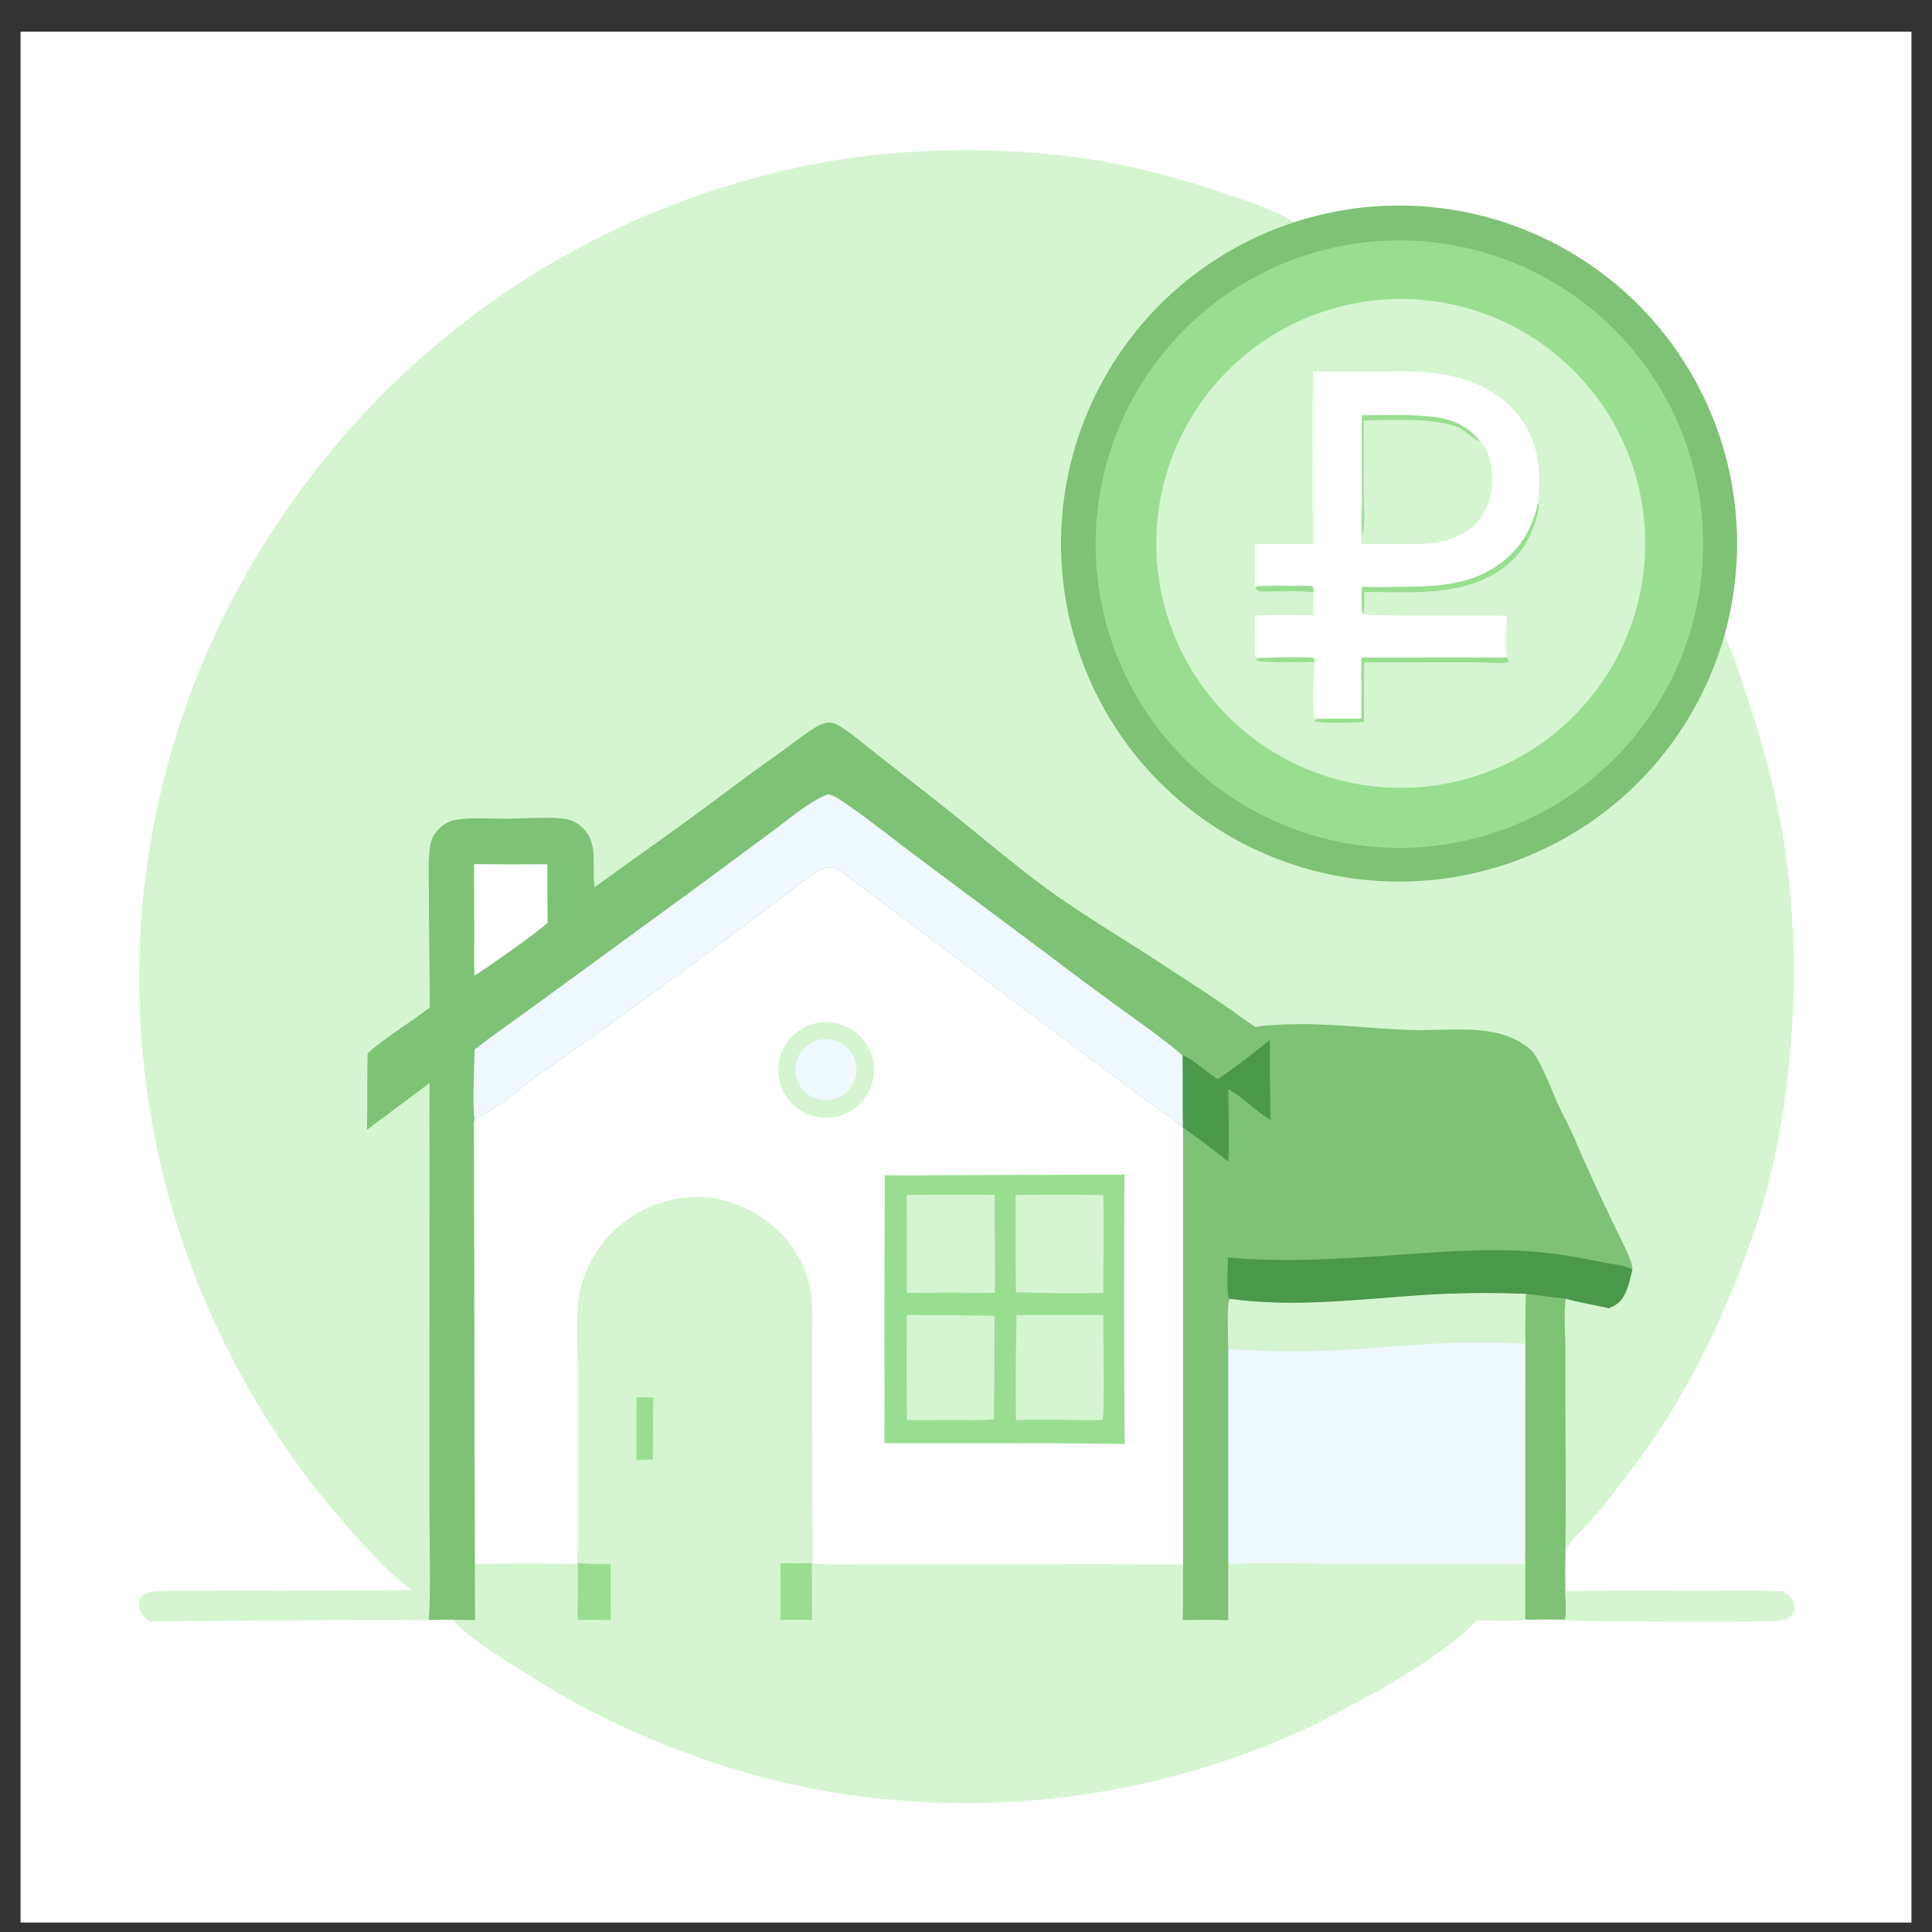 <svg width="47" height="47" viewBox="0 0 47 47" fill="none" xmlns="http://www.w3.org/2000/svg">
<rect x="0" y="0" width="47" height="47" fill="#333333" stroke="none"/>
<g clip-path="url(#clip0_1317_52286)">
<path d="M0.5 0.769H46.5V46.769H0.5V0.769Z" fill="white"/>
<path d="M10.013 38.682C9.4 38.224 8.878 37.633 8.378 37.058C8.236 36.896 8.098 36.731 7.961 36.565C7.825 36.398 7.692 36.23 7.561 36.059C7.43 35.888 7.302 35.715 7.177 35.54C7.051 35.365 6.929 35.188 6.809 35.009C6.689 34.831 6.572 34.65 6.458 34.467C6.344 34.285 6.233 34.101 6.125 33.915C6.017 33.728 5.912 33.541 5.81 33.351C5.708 33.162 5.609 32.971 5.512 32.778C5.416 32.586 5.323 32.392 5.233 32.196C5.143 32.001 5.057 31.804 4.973 31.606C4.889 31.407 4.809 31.208 4.731 31.007C4.654 30.806 4.58 30.604 4.509 30.401C4.438 30.198 4.37 29.994 4.306 29.788C4.242 29.583 4.181 29.377 4.123 29.169C4.065 28.962 4.01 28.754 3.959 28.545C3.908 28.336 3.86 28.126 3.815 27.916C3.782 27.756 3.75 27.596 3.72 27.436C3.69 27.275 3.663 27.115 3.637 26.953C3.611 26.793 3.587 26.631 3.565 26.47C3.543 26.308 3.524 26.146 3.506 25.984C3.488 25.822 3.472 25.659 3.458 25.497C3.444 25.334 3.433 25.172 3.423 25.009C3.413 24.846 3.405 24.683 3.399 24.52C3.393 24.357 3.389 24.194 3.388 24.031C3.386 23.868 3.386 23.704 3.388 23.541C3.39 23.378 3.394 23.215 3.401 23.052C3.407 22.889 3.415 22.726 3.425 22.564C3.435 22.401 3.448 22.238 3.462 22.076C3.476 21.913 3.492 21.751 3.51 21.589C3.528 21.427 3.549 21.265 3.571 21.103C3.593 20.942 3.617 20.78 3.643 20.619C3.669 20.458 3.697 20.297 3.727 20.137C3.758 19.977 3.79 19.817 3.824 19.657C3.858 19.498 3.894 19.339 3.932 19.18C3.969 19.021 4.009 18.863 4.051 18.706C4.093 18.548 4.137 18.391 4.182 18.234C4.228 18.078 4.276 17.922 4.325 17.766C4.375 17.611 4.426 17.456 4.479 17.302C4.533 17.148 4.588 16.994 4.645 16.841C4.702 16.689 4.761 16.536 4.822 16.385C4.883 16.234 4.945 16.083 5.01 15.933C5.074 15.784 5.141 15.634 5.209 15.486C5.277 15.338 5.347 15.191 5.419 15.044C5.491 14.898 5.564 14.752 5.64 14.608C5.715 14.463 5.792 14.319 5.871 14.177C5.95 14.034 6.031 13.892 6.113 13.751C6.196 13.611 6.28 13.471 6.366 13.332C6.452 13.193 6.539 13.056 6.628 12.919C6.72 12.777 6.813 12.637 6.907 12.497C7.002 12.357 7.099 12.219 7.197 12.082C7.295 11.945 7.395 11.809 7.497 11.674C7.598 11.539 7.702 11.406 7.806 11.274C7.911 11.142 8.018 11.011 8.126 10.882C8.234 10.752 8.344 10.624 8.456 10.497C8.567 10.371 8.68 10.245 8.795 10.121C8.909 9.998 9.025 9.875 9.143 9.754C9.26 9.633 9.38 9.514 9.5 9.396C9.621 9.278 9.743 9.161 9.866 9.046C9.99 8.931 10.115 8.818 10.241 8.706C10.367 8.594 10.495 8.484 10.624 8.376C10.753 8.267 10.884 8.16 11.016 8.055C11.147 7.949 11.28 7.846 11.415 7.744C11.549 7.641 11.685 7.541 11.822 7.442C11.959 7.344 12.097 7.247 12.236 7.152C12.375 7.057 12.516 6.963 12.657 6.871C12.799 6.78 12.942 6.69 13.086 6.602C13.229 6.514 13.374 6.427 13.521 6.343C13.666 6.258 13.814 6.176 13.962 6.095C14.11 6.014 14.259 5.935 14.409 5.858C14.559 5.781 14.71 5.706 14.862 5.633C15.014 5.559 15.167 5.488 15.321 5.418C15.474 5.349 15.629 5.281 15.784 5.216C15.94 5.15 16.096 5.086 16.253 5.025C16.41 4.963 16.568 4.903 16.726 4.845C16.885 4.788 17.044 4.732 17.204 4.678C17.364 4.624 17.524 4.573 17.686 4.523C17.847 4.473 18.009 4.425 18.171 4.38C18.334 4.334 18.497 4.29 18.66 4.248C18.823 4.207 18.987 4.167 19.152 4.13C19.316 4.092 19.481 4.057 19.647 4.023C21.872 3.558 24.586 3.538 26.817 3.923C27.792 4.091 28.769 4.36 29.706 4.676C30.277 4.869 30.98 5.079 31.483 5.407C31.57 5.378 31.659 5.351 31.748 5.325C31.837 5.299 31.926 5.275 32.016 5.252C32.106 5.23 32.196 5.208 32.286 5.189C32.377 5.169 32.468 5.151 32.559 5.134C32.65 5.118 32.741 5.103 32.833 5.089C32.925 5.075 33.016 5.063 33.108 5.053C33.2 5.043 33.292 5.034 33.385 5.026C33.477 5.019 33.57 5.013 33.662 5.009C33.755 5.005 33.847 5.002 33.94 5.001C34.032 5 34.125 5.001 34.218 5.003C34.31 5.005 34.403 5.008 34.495 5.014C34.588 5.019 34.68 5.025 34.772 5.034C34.864 5.042 34.956 5.052 35.048 5.063C35.14 5.075 35.232 5.088 35.323 5.102C35.415 5.117 35.506 5.133 35.597 5.15C35.688 5.168 35.779 5.187 35.869 5.208C35.959 5.228 36.049 5.251 36.139 5.274C36.228 5.298 36.317 5.323 36.406 5.35C36.495 5.377 36.583 5.405 36.67 5.434C36.758 5.464 36.845 5.495 36.932 5.528C37.019 5.561 37.105 5.595 37.19 5.63C37.276 5.666 37.361 5.703 37.445 5.741C37.529 5.779 37.613 5.819 37.696 5.861C37.779 5.902 37.861 5.944 37.942 5.988C38.024 6.032 38.105 6.078 38.184 6.124C38.264 6.171 38.344 6.219 38.422 6.269C38.5 6.318 38.578 6.369 38.654 6.421C38.731 6.473 38.807 6.526 38.882 6.581C38.956 6.635 39.03 6.691 39.103 6.748C39.176 6.805 39.248 6.864 39.319 6.923C39.39 6.983 39.46 7.043 39.529 7.105C39.598 7.167 39.666 7.23 39.732 7.294C39.799 7.358 39.865 7.424 39.929 7.49C39.994 7.556 40.057 7.624 40.12 7.692C40.182 7.761 40.243 7.83 40.303 7.901C40.363 7.972 40.422 8.043 40.479 8.116C40.537 8.188 40.593 8.262 40.648 8.336C40.703 8.411 40.757 8.486 40.809 8.563C40.862 8.639 40.913 8.716 40.963 8.794C41.013 8.872 41.061 8.951 41.109 9.031C41.156 9.11 41.202 9.191 41.246 9.272C41.291 9.353 41.334 9.435 41.376 9.518C41.417 9.6 41.458 9.684 41.496 9.768C41.535 9.852 41.573 9.936 41.609 10.022C41.645 10.107 41.68 10.193 41.713 10.279C41.746 10.366 41.778 10.453 41.808 10.54C41.838 10.628 41.867 10.716 41.894 10.804C41.921 10.893 41.947 10.982 41.971 11.071C41.996 11.161 42.018 11.25 42.039 11.341C42.061 11.431 42.08 11.521 42.099 11.612C42.117 11.703 42.133 11.794 42.148 11.885C42.163 11.977 42.177 12.068 42.189 12.16C42.201 12.252 42.211 12.344 42.22 12.436C42.229 12.528 42.236 12.62 42.242 12.713C42.248 12.805 42.252 12.898 42.255 12.99C42.257 13.083 42.258 13.176 42.258 13.268C42.258 13.361 42.255 13.453 42.252 13.546C42.248 13.639 42.243 13.731 42.236 13.823C42.23 13.916 42.221 14.008 42.211 14.1C42.202 14.192 42.19 14.284 42.177 14.376C42.164 14.467 42.15 14.559 42.133 14.65C42.117 14.741 42.1 14.832 42.081 14.923C42.062 15.013 42.041 15.104 42.019 15.194C41.997 15.283 41.973 15.373 41.948 15.462C42.221 16.027 42.408 16.663 42.603 17.26C43.01 18.508 43.312 19.757 43.479 21.062C43.841 23.879 43.587 27.334 42.651 30.026C41.925 32.111 41.004 34.038 39.654 35.796C39.365 36.179 39.068 36.556 38.762 36.925C38.554 37.171 38.224 37.433 38.082 37.72C38.075 38.047 38.074 38.374 38.078 38.702C38.084 38.928 38.11 39.179 38.076 39.403C37.757 39.39 37.434 39.401 37.115 39.4C36.721 39.449 36.301 39.413 35.904 39.424C35.79 39.56 35.663 39.679 35.526 39.792C34.687 40.484 33.678 41.068 32.715 41.568C32.452 41.704 32.193 41.851 31.926 41.978C31.824 42.026 31.722 42.072 31.619 42.119C31.517 42.165 31.414 42.21 31.311 42.254C31.207 42.299 31.103 42.342 30.999 42.385C30.895 42.428 30.791 42.469 30.686 42.51C30.581 42.551 30.476 42.591 30.371 42.63C30.265 42.669 30.16 42.707 30.053 42.744C29.947 42.782 29.841 42.818 29.734 42.853C29.628 42.889 29.521 42.923 29.413 42.957C29.306 42.99 29.198 43.023 29.09 43.055C28.983 43.087 28.875 43.118 28.766 43.148C28.658 43.178 28.549 43.206 28.44 43.235C28.331 43.263 28.222 43.29 28.113 43.316C28.004 43.342 27.894 43.368 27.784 43.392C27.674 43.416 27.564 43.44 27.454 43.462C27.344 43.485 27.234 43.506 27.123 43.527C27.013 43.547 26.902 43.567 26.791 43.586C26.68 43.605 26.569 43.622 26.458 43.639C26.347 43.656 26.236 43.672 26.124 43.687C26.013 43.702 25.901 43.716 25.79 43.729C25.678 43.742 25.566 43.754 25.454 43.765C25.342 43.776 25.23 43.786 25.118 43.796C25.006 43.805 24.894 43.813 24.782 43.82C24.67 43.828 24.557 43.834 24.445 43.84C24.333 43.845 24.22 43.849 24.108 43.853C23.996 43.856 23.883 43.859 23.771 43.86C23.658 43.862 23.546 43.863 23.433 43.862C23.321 43.862 23.209 43.861 23.096 43.858C22.984 43.856 22.871 43.853 22.759 43.849C22.646 43.845 22.534 43.84 22.422 43.833C22.31 43.827 22.198 43.82 22.085 43.812C21.973 43.804 21.861 43.795 21.749 43.785C21.637 43.776 21.525 43.765 21.413 43.753C18.865 43.503 16.27 42.653 14.021 41.436C13.563 41.188 13.117 40.905 12.675 40.629C12.206 40.337 11.367 39.824 11.022 39.404C10.825 39.401 10.629 39.402 10.432 39.407C10.087 39.427 9.73 39.407 9.383 39.408L7.208 39.418L4.997 39.428C4.545 39.434 4.096 39.456 3.643 39.445C3.609 39.424 3.577 39.403 3.547 39.376C3.453 39.289 3.384 39.158 3.381 39.028C3.38 38.955 3.406 38.882 3.458 38.829C3.541 38.746 3.631 38.73 3.743 38.717C3.981 38.69 4.231 38.699 4.472 38.697L5.796 38.695C7.202 38.699 8.607 38.694 10.013 38.682Z" fill="#D5F5D1"/>
<path d="M31.482 5.407C31.57 5.378 31.659 5.351 31.748 5.325C31.837 5.299 31.926 5.275 32.016 5.252C32.106 5.229 32.196 5.208 32.286 5.189C32.377 5.169 32.468 5.151 32.559 5.134C32.65 5.117 32.741 5.102 32.833 5.089C32.924 5.075 33.016 5.063 33.108 5.053C33.2 5.042 33.292 5.034 33.385 5.026C33.477 5.019 33.569 5.013 33.662 5.009C33.755 5.005 33.847 5.002 33.94 5.001C34.032 5 34.125 5 34.218 5.003C34.31 5.005 34.403 5.008 34.495 5.013C34.587 5.019 34.68 5.025 34.772 5.034C34.864 5.042 34.956 5.052 35.048 5.063C35.14 5.075 35.232 5.088 35.323 5.102C35.415 5.117 35.506 5.133 35.597 5.15C35.688 5.168 35.778 5.187 35.869 5.208C35.959 5.228 36.049 5.25 36.138 5.274C36.228 5.298 36.317 5.323 36.406 5.35C36.494 5.376 36.583 5.405 36.67 5.434C36.758 5.464 36.845 5.495 36.932 5.528C37.019 5.56 37.105 5.594 37.19 5.63C37.276 5.665 37.361 5.702 37.445 5.741C37.529 5.779 37.613 5.819 37.696 5.86C37.779 5.902 37.861 5.944 37.942 5.988C38.024 6.032 38.105 6.078 38.184 6.124C38.264 6.171 38.343 6.219 38.422 6.269C38.5 6.318 38.578 6.369 38.654 6.421C38.731 6.473 38.807 6.526 38.881 6.581C38.956 6.635 39.03 6.691 39.103 6.748C39.176 6.805 39.248 6.863 39.319 6.923C39.39 6.982 39.46 7.043 39.529 7.105C39.597 7.167 39.665 7.23 39.732 7.294C39.799 7.358 39.865 7.423 39.929 7.49C39.994 7.556 40.057 7.624 40.12 7.692C40.182 7.761 40.243 7.83 40.303 7.901C40.363 7.971 40.422 8.043 40.479 8.116C40.537 8.188 40.593 8.262 40.648 8.336C40.703 8.411 40.757 8.486 40.809 8.562C40.862 8.639 40.913 8.716 40.963 8.794C41.013 8.872 41.061 8.951 41.108 9.03C41.156 9.11 41.202 9.19 41.246 9.272C41.291 9.353 41.334 9.435 41.375 9.517C41.417 9.6 41.458 9.683 41.496 9.768C41.535 9.852 41.573 9.936 41.609 10.021C41.645 10.107 41.68 10.193 41.713 10.279C41.746 10.366 41.778 10.453 41.808 10.54C41.838 10.628 41.867 10.716 41.894 10.804C41.921 10.893 41.947 10.982 41.971 11.071C41.995 11.16 42.018 11.25 42.039 11.34C42.061 11.431 42.08 11.521 42.099 11.612C42.117 11.703 42.133 11.794 42.148 11.885C42.163 11.976 42.177 12.068 42.189 12.16C42.201 12.252 42.211 12.344 42.22 12.436C42.229 12.528 42.236 12.62 42.242 12.713C42.248 12.805 42.252 12.898 42.255 12.99C42.257 13.083 42.258 13.175 42.258 13.268C42.257 13.361 42.255 13.453 42.252 13.546C42.248 13.638 42.243 13.731 42.236 13.823C42.229 13.915 42.221 14.008 42.211 14.1C42.201 14.192 42.19 14.284 42.177 14.375C42.164 14.467 42.15 14.559 42.133 14.65C42.117 14.741 42.1 14.832 42.081 14.922C42.062 15.013 42.041 15.103 42.019 15.193C41.996 15.283 41.973 15.373 41.948 15.462C41.931 15.521 41.913 15.581 41.895 15.64C41.877 15.7 41.858 15.759 41.838 15.818C41.819 15.877 41.798 15.935 41.778 15.994C41.757 16.052 41.735 16.11 41.713 16.168C41.691 16.226 41.668 16.284 41.644 16.341C41.621 16.399 41.596 16.456 41.572 16.513C41.547 16.57 41.521 16.626 41.495 16.682C41.469 16.739 41.443 16.795 41.415 16.85C41.388 16.906 41.36 16.961 41.331 17.016C41.303 17.072 41.273 17.126 41.243 17.181C41.214 17.235 41.183 17.289 41.152 17.343C41.121 17.396 41.089 17.45 41.057 17.503C41.025 17.556 40.992 17.608 40.958 17.661C40.925 17.713 40.891 17.765 40.856 17.816C40.822 17.868 40.786 17.919 40.75 17.969C40.715 18.02 40.678 18.07 40.641 18.12C40.604 18.17 40.567 18.22 40.529 18.268C40.491 18.317 40.452 18.366 40.413 18.414C40.374 18.462 40.334 18.51 40.294 18.557C40.254 18.604 40.213 18.651 40.172 18.698C40.13 18.744 40.088 18.79 40.046 18.835C40.004 18.88 39.961 18.925 39.917 18.97C39.874 19.014 39.83 19.058 39.786 19.101C39.742 19.145 39.697 19.188 39.651 19.23C39.606 19.272 39.56 19.314 39.514 19.356C39.468 19.397 39.421 19.438 39.374 19.478C39.327 19.518 39.279 19.558 39.231 19.597C39.183 19.636 39.134 19.675 39.085 19.713C39.036 19.751 38.987 19.789 38.937 19.826C38.887 19.863 38.837 19.899 38.786 19.935C38.736 19.971 38.685 20.006 38.633 20.041C38.582 20.076 38.53 20.11 38.478 20.143C38.38 20.206 38.28 20.267 38.179 20.326C38.078 20.385 37.976 20.442 37.873 20.496C37.77 20.551 37.666 20.603 37.56 20.653C37.455 20.703 37.348 20.751 37.241 20.796C37.133 20.842 37.025 20.885 36.915 20.926C36.806 20.967 36.696 21.005 36.585 21.042C36.474 21.078 36.362 21.112 36.25 21.143C36.137 21.174 36.024 21.204 35.91 21.23C35.797 21.257 35.683 21.281 35.568 21.303C35.453 21.325 35.338 21.344 35.223 21.361C35.107 21.378 34.991 21.392 34.875 21.404C34.759 21.416 34.643 21.425 34.526 21.432C34.41 21.439 34.293 21.444 34.176 21.446C34.059 21.448 33.943 21.447 33.826 21.444C33.709 21.441 33.593 21.436 33.476 21.428C33.36 21.42 33.244 21.41 33.127 21.397C33.011 21.384 32.896 21.369 32.78 21.351C32.665 21.333 32.55 21.313 32.436 21.29C32.321 21.267 32.207 21.242 32.094 21.215C31.98 21.187 31.867 21.157 31.755 21.125C31.643 21.092 31.532 21.058 31.421 21.02C31.31 20.983 31.2 20.944 31.091 20.902C30.982 20.86 30.874 20.816 30.767 20.77C30.66 20.724 30.554 20.675 30.449 20.624C30.344 20.573 30.24 20.52 30.137 20.465C30.034 20.409 29.933 20.352 29.832 20.292C29.732 20.232 29.633 20.171 29.535 20.107C29.438 20.043 29.341 19.977 29.246 19.909C29.151 19.841 29.058 19.771 28.966 19.699C28.874 19.627 28.784 19.553 28.695 19.477C28.606 19.401 28.519 19.324 28.434 19.244C28.348 19.165 28.264 19.084 28.182 19C28.1 18.917 28.02 18.833 27.942 18.746C27.863 18.66 27.787 18.571 27.712 18.482C27.637 18.392 27.565 18.301 27.494 18.208C27.423 18.115 27.355 18.02 27.288 17.925C27.221 17.829 27.156 17.732 27.094 17.633C27.031 17.535 26.971 17.435 26.912 17.334C26.854 17.233 26.798 17.13 26.744 17.027C26.69 16.923 26.638 16.819 26.588 16.713C26.539 16.607 26.492 16.5 26.447 16.393C26.402 16.285 26.359 16.177 26.319 16.067C26.278 15.957 26.24 15.847 26.205 15.736C26.169 15.625 26.136 15.513 26.105 15.4C26.074 15.288 26.045 15.174 26.019 15.061C25.993 14.947 25.97 14.832 25.948 14.718C25.927 14.603 25.908 14.488 25.892 14.372C25.876 14.257 25.862 14.141 25.851 14.024C25.839 13.908 25.83 13.792 25.824 13.675C25.817 13.559 25.814 13.442 25.812 13.325C25.811 13.209 25.812 13.092 25.815 12.975C25.819 12.858 25.825 12.742 25.833 12.626C25.842 12.509 25.853 12.393 25.866 12.277C25.88 12.161 25.896 12.045 25.914 11.93C25.932 11.815 25.953 11.7 25.976 11.585C26 11.471 26.025 11.357 26.053 11.244C26.081 11.13 26.112 11.018 26.145 10.906C26.178 10.794 26.213 10.683 26.251 10.572C26.288 10.462 26.328 10.352 26.371 10.243C26.413 10.134 26.458 10.027 26.505 9.92C26.552 9.813 26.601 9.707 26.652 9.602C26.703 9.497 26.757 9.393 26.813 9.291C26.869 9.188 26.927 9.087 26.987 8.987C27.047 8.887 27.109 8.788 27.174 8.691C27.205 8.643 27.238 8.595 27.27 8.548C27.303 8.501 27.336 8.454 27.37 8.407C27.404 8.36 27.438 8.314 27.472 8.268C27.507 8.222 27.542 8.177 27.578 8.132C27.613 8.087 27.649 8.042 27.686 7.997C27.723 7.953 27.76 7.909 27.797 7.865C27.834 7.822 27.872 7.778 27.911 7.736C27.949 7.693 27.988 7.65 28.027 7.608C28.067 7.566 28.106 7.525 28.146 7.484C28.187 7.442 28.227 7.402 28.268 7.361C28.309 7.321 28.351 7.281 28.392 7.242C28.434 7.202 28.477 7.163 28.519 7.125C28.562 7.086 28.605 7.048 28.648 7.01C28.692 6.973 28.736 6.935 28.78 6.899C28.824 6.862 28.869 6.826 28.914 6.79C28.959 6.754 29.004 6.719 29.05 6.684C29.096 6.649 29.142 6.614 29.188 6.581C29.235 6.547 29.281 6.513 29.328 6.48C29.376 6.447 29.423 6.415 29.471 6.383C29.519 6.351 29.567 6.32 29.616 6.289C29.664 6.258 29.713 6.228 29.762 6.198C29.811 6.168 29.861 6.138 29.91 6.11C29.96 6.081 30.01 6.052 30.061 6.025C30.111 5.997 30.161 5.97 30.212 5.943C30.263 5.916 30.314 5.89 30.366 5.864C30.417 5.839 30.469 5.814 30.521 5.789C30.573 5.764 30.625 5.74 30.678 5.717C30.73 5.693 30.783 5.67 30.836 5.648C30.889 5.626 30.942 5.604 30.996 5.583C31.049 5.561 31.103 5.541 31.157 5.521C31.211 5.5 31.265 5.481 31.319 5.462C31.373 5.443 31.428 5.424 31.482 5.407Z" fill="#7EC275"/>
<path d="M33.928 5.849C34.049 5.847 34.17 5.848 34.291 5.852C34.412 5.856 34.533 5.863 34.654 5.873C34.775 5.883 34.895 5.896 35.015 5.912C35.135 5.928 35.254 5.947 35.373 5.968C35.493 5.99 35.611 6.015 35.729 6.042C35.847 6.07 35.964 6.101 36.08 6.134C36.197 6.167 36.312 6.204 36.427 6.243C36.541 6.282 36.655 6.323 36.767 6.368C36.88 6.413 36.991 6.46 37.102 6.51C37.212 6.56 37.321 6.613 37.428 6.669C37.536 6.724 37.642 6.782 37.747 6.843C37.852 6.903 37.955 6.967 38.056 7.032C38.158 7.098 38.258 7.166 38.356 7.237C38.455 7.308 38.551 7.381 38.646 7.456C38.741 7.531 38.833 7.609 38.924 7.689C39.015 7.769 39.104 7.851 39.191 7.935C39.278 8.02 39.362 8.106 39.445 8.195C39.528 8.283 39.608 8.374 39.686 8.466C39.764 8.559 39.84 8.653 39.914 8.749C39.987 8.845 40.058 8.943 40.127 9.043C40.196 9.142 40.262 9.244 40.326 9.347C40.39 9.45 40.451 9.554 40.509 9.66C40.568 9.766 40.624 9.873 40.677 9.982C40.731 10.091 40.781 10.2 40.829 10.312C40.877 10.423 40.922 10.535 40.965 10.648C41.007 10.762 41.047 10.876 41.084 10.992C41.12 11.107 41.154 11.223 41.185 11.34C41.216 11.457 41.245 11.575 41.27 11.693C41.295 11.812 41.318 11.93 41.337 12.05C41.356 12.169 41.373 12.289 41.386 12.41C41.4 12.53 41.411 12.65 41.418 12.771C41.426 12.892 41.431 13.013 41.432 13.134C41.434 13.255 41.433 13.376 41.428 13.497C41.424 13.618 41.417 13.739 41.407 13.86C41.397 13.98 41.383 14.1 41.367 14.22C41.351 14.34 41.332 14.46 41.31 14.579C41.288 14.698 41.263 14.816 41.236 14.934C41.208 15.052 41.177 15.169 41.144 15.286C41.11 15.402 41.074 15.517 41.034 15.632C40.995 15.746 40.953 15.86 40.908 15.972C40.864 16.085 40.816 16.196 40.766 16.306C40.715 16.416 40.663 16.525 40.607 16.633C40.551 16.74 40.493 16.846 40.432 16.951C40.371 17.055 40.308 17.159 40.242 17.26C40.176 17.362 40.108 17.462 40.037 17.56C39.966 17.658 39.893 17.754 39.818 17.849C39.742 17.944 39.664 18.036 39.584 18.127C39.504 18.218 39.422 18.306 39.337 18.393C39.253 18.48 39.166 18.564 39.078 18.647C38.989 18.73 38.898 18.81 38.806 18.888C38.713 18.966 38.619 19.041 38.523 19.115C38.426 19.188 38.328 19.259 38.228 19.328C38.129 19.396 38.027 19.462 37.924 19.526C37.821 19.59 37.717 19.651 37.611 19.709C37.505 19.767 37.397 19.823 37.288 19.876C37.18 19.93 37.07 19.98 36.959 20.028C36.847 20.076 36.735 20.12 36.621 20.163C36.508 20.205 36.394 20.244 36.278 20.281C36.163 20.318 36.047 20.351 35.93 20.382C35.812 20.413 35.695 20.441 35.576 20.466C35.458 20.491 35.339 20.514 35.219 20.533C35.1 20.552 34.98 20.569 34.86 20.582C34.739 20.595 34.619 20.606 34.498 20.613C34.377 20.621 34.256 20.625 34.135 20.627C34.014 20.628 33.894 20.627 33.773 20.622C33.652 20.618 33.532 20.61 33.411 20.6C33.291 20.59 33.171 20.576 33.051 20.56C32.931 20.544 32.812 20.525 32.693 20.503C32.575 20.481 32.456 20.456 32.339 20.428C32.221 20.4 32.104 20.369 31.988 20.336C31.872 20.302 31.757 20.266 31.643 20.226C31.529 20.187 31.415 20.145 31.303 20.1C31.191 20.055 31.08 20.008 30.97 19.958C30.86 19.907 30.752 19.855 30.644 19.799C30.537 19.743 30.431 19.685 30.327 19.625C30.222 19.564 30.119 19.5 30.018 19.435C29.917 19.369 29.817 19.301 29.719 19.23C29.621 19.159 29.525 19.086 29.431 19.011C29.336 18.935 29.244 18.858 29.153 18.778C29.063 18.698 28.974 18.616 28.887 18.531C28.801 18.447 28.716 18.361 28.634 18.272C28.552 18.184 28.472 18.093 28.394 18.001C28.316 17.909 28.24 17.814 28.167 17.718C28.094 17.622 28.023 17.524 27.954 17.425C27.886 17.325 27.82 17.224 27.757 17.121C27.693 17.019 27.632 16.914 27.574 16.808C27.515 16.703 27.46 16.596 27.407 16.487C27.353 16.379 27.303 16.269 27.255 16.158C27.207 16.047 27.162 15.935 27.12 15.822C27.078 15.709 27.038 15.594 27.002 15.479C26.965 15.364 26.931 15.248 26.9 15.131C26.869 15.014 26.841 14.897 26.816 14.779C26.791 14.661 26.769 14.542 26.749 14.423C26.73 14.303 26.713 14.184 26.7 14.064C26.686 13.944 26.676 13.823 26.668 13.703C26.661 13.582 26.656 13.462 26.654 13.341C26.653 13.22 26.654 13.099 26.658 12.978C26.662 12.858 26.669 12.737 26.68 12.617C26.69 12.496 26.703 12.376 26.719 12.257C26.735 12.137 26.754 12.018 26.776 11.899C26.798 11.78 26.823 11.662 26.85 11.544C26.878 11.426 26.908 11.31 26.942 11.194C26.975 11.077 27.012 10.962 27.051 10.848C27.09 10.733 27.131 10.62 27.176 10.508C27.221 10.396 27.268 10.284 27.318 10.175C27.368 10.065 27.421 9.956 27.476 9.849C27.532 9.741 27.59 9.635 27.65 9.531C27.711 9.426 27.774 9.323 27.84 9.222C27.905 9.12 27.974 9.021 28.044 8.923C28.115 8.825 28.188 8.728 28.263 8.634C28.338 8.539 28.416 8.447 28.495 8.356C28.575 8.265 28.657 8.176 28.741 8.09C28.826 8.003 28.912 7.919 29 7.836C29.088 7.754 29.179 7.673 29.271 7.595C29.363 7.517 29.457 7.442 29.553 7.368C29.649 7.295 29.747 7.224 29.846 7.155C29.946 7.087 30.047 7.02 30.149 6.957C30.252 6.893 30.356 6.832 30.462 6.773C30.568 6.715 30.675 6.659 30.783 6.606C30.892 6.552 31.001 6.502 31.112 6.454C31.223 6.406 31.335 6.361 31.448 6.318C31.561 6.276 31.675 6.236 31.791 6.199C31.906 6.163 32.022 6.129 32.138 6.097C32.255 6.066 32.372 6.038 32.49 6.013C32.609 5.987 32.727 5.965 32.846 5.945C32.966 5.926 33.085 5.909 33.205 5.895C33.325 5.882 33.446 5.871 33.566 5.863C33.687 5.855 33.808 5.85 33.928 5.849Z" fill="#99DE90"/>
<path d="M33.571 7.294C33.668 7.286 33.765 7.28 33.862 7.276C33.959 7.273 34.057 7.272 34.154 7.273C34.251 7.274 34.348 7.278 34.446 7.284C34.543 7.29 34.64 7.298 34.736 7.309C34.833 7.32 34.929 7.333 35.026 7.349C35.122 7.364 35.217 7.382 35.312 7.402C35.408 7.422 35.502 7.445 35.596 7.47C35.69 7.495 35.784 7.522 35.877 7.551C35.969 7.581 36.061 7.613 36.153 7.646C36.244 7.68 36.334 7.717 36.423 7.755C36.513 7.793 36.601 7.834 36.689 7.877C36.776 7.919 36.862 7.964 36.948 8.011C37.033 8.058 37.117 8.107 37.2 8.158C37.283 8.21 37.364 8.263 37.444 8.318C37.525 8.373 37.603 8.43 37.681 8.489C37.758 8.548 37.834 8.609 37.908 8.671C37.983 8.734 38.056 8.799 38.127 8.865C38.198 8.931 38.268 8.999 38.336 9.069C38.404 9.139 38.47 9.21 38.534 9.283C38.599 9.356 38.661 9.43 38.722 9.506C38.783 9.582 38.842 9.66 38.899 9.739C38.956 9.818 39.011 9.898 39.064 9.979C39.117 10.061 39.168 10.144 39.217 10.228C39.266 10.312 39.312 10.397 39.357 10.484C39.402 10.57 39.444 10.658 39.485 10.746C39.525 10.835 39.564 10.924 39.6 11.014C39.636 11.105 39.67 11.196 39.701 11.288C39.733 11.38 39.762 11.473 39.789 11.566C39.816 11.66 39.841 11.754 39.864 11.849C39.886 11.943 39.906 12.039 39.924 12.134C39.942 12.23 39.957 12.326 39.97 12.422C39.983 12.519 39.994 12.616 40.002 12.713C40.01 12.809 40.016 12.906 40.02 13.004C40.023 13.101 40.024 13.198 40.023 13.296C40.022 13.393 40.018 13.49 40.012 13.587C40.006 13.684 39.998 13.781 39.987 13.878C39.976 13.975 39.963 14.071 39.948 14.167C39.932 14.263 39.914 14.359 39.894 14.454C39.874 14.549 39.851 14.644 39.827 14.738C39.802 14.832 39.775 14.926 39.745 15.018C39.716 15.111 39.684 15.203 39.65 15.294C39.616 15.386 39.58 15.476 39.541 15.565C39.503 15.655 39.462 15.743 39.42 15.831C39.377 15.918 39.332 16.004 39.285 16.09C39.238 16.175 39.189 16.259 39.138 16.342C39.087 16.424 39.034 16.506 38.979 16.586C38.924 16.666 38.867 16.745 38.808 16.823C38.749 16.9 38.688 16.976 38.625 17.05C38.563 17.125 38.498 17.198 38.432 17.269C38.366 17.34 38.298 17.41 38.228 17.478C38.158 17.546 38.087 17.612 38.014 17.676C37.941 17.741 37.867 17.803 37.791 17.864C37.715 17.925 37.637 17.984 37.558 18.041C37.479 18.098 37.399 18.153 37.318 18.206C37.236 18.259 37.153 18.31 37.069 18.359C36.985 18.408 36.9 18.454 36.813 18.499C36.727 18.544 36.639 18.587 36.551 18.627C36.462 18.668 36.373 18.706 36.282 18.742C36.192 18.778 36.101 18.812 36.009 18.844C35.917 18.875 35.824 18.905 35.731 18.932C35.637 18.959 35.543 18.983 35.448 19.006C35.354 19.028 35.258 19.049 35.163 19.066C35.067 19.084 34.971 19.099 34.875 19.113C34.778 19.126 34.681 19.136 34.585 19.145C34.488 19.153 34.391 19.159 34.293 19.162C34.196 19.166 34.099 19.167 34.001 19.166C33.904 19.165 33.807 19.161 33.71 19.155C33.612 19.149 33.516 19.14 33.419 19.13C33.322 19.119 33.226 19.106 33.13 19.09C33.033 19.075 32.938 19.057 32.843 19.037C32.747 19.017 32.653 18.994 32.559 18.969C32.465 18.944 32.371 18.917 32.278 18.888C32.185 18.858 32.093 18.827 32.002 18.793C31.911 18.759 31.821 18.723 31.731 18.684C31.642 18.646 31.553 18.605 31.466 18.562C31.378 18.52 31.292 18.475 31.207 18.428C31.122 18.381 31.038 18.332 30.955 18.281C30.872 18.23 30.79 18.177 30.71 18.122C30.63 18.066 30.551 18.009 30.474 17.95C30.396 17.891 30.32 17.831 30.246 17.768C30.171 17.705 30.099 17.641 30.027 17.574C29.956 17.508 29.886 17.44 29.818 17.37C29.75 17.301 29.684 17.229 29.62 17.157C29.555 17.084 29.493 17.009 29.432 16.933C29.371 16.857 29.312 16.779 29.255 16.701C29.198 16.622 29.143 16.541 29.09 16.46C29.037 16.378 28.986 16.295 28.937 16.211C28.888 16.127 28.841 16.042 28.797 15.955C28.752 15.869 28.709 15.781 28.669 15.693C28.628 15.604 28.59 15.515 28.554 15.425C28.518 15.334 28.484 15.243 28.452 15.151C28.421 15.059 28.391 14.966 28.364 14.873C28.337 14.779 28.312 14.685 28.29 14.59C28.268 14.496 28.247 14.4 28.23 14.305C28.212 14.209 28.197 14.113 28.184 14.017C28.171 13.92 28.16 13.823 28.151 13.726C28.143 13.629 28.137 13.532 28.134 13.435C28.13 13.338 28.129 13.24 28.13 13.143C28.132 13.046 28.135 12.948 28.141 12.851C28.147 12.754 28.156 12.657 28.166 12.56C28.177 12.464 28.19 12.367 28.206 12.271C28.221 12.175 28.239 12.079 28.259 11.984C28.28 11.889 28.302 11.794 28.327 11.7C28.352 11.606 28.379 11.513 28.409 11.42C28.438 11.327 28.47 11.235 28.504 11.144C28.538 11.053 28.574 10.963 28.612 10.873C28.651 10.784 28.691 10.695 28.734 10.608C28.777 10.52 28.822 10.434 28.869 10.349C28.916 10.263 28.965 10.179 29.016 10.097C29.067 10.014 29.12 9.932 29.175 9.852C29.23 9.772 29.287 9.693 29.346 9.616C29.405 9.538 29.466 9.462 29.529 9.388C29.592 9.313 29.656 9.24 29.722 9.169C29.789 9.098 29.857 9.028 29.926 8.96C29.996 8.892 30.067 8.826 30.14 8.762C30.213 8.697 30.288 8.635 30.364 8.574C30.44 8.513 30.517 8.454 30.596 8.397C30.675 8.34 30.755 8.285 30.837 8.232C30.919 8.179 31.002 8.128 31.086 8.079C31.17 8.03 31.255 7.984 31.341 7.939C31.428 7.894 31.515 7.851 31.604 7.811C31.692 7.77 31.782 7.732 31.872 7.696C31.963 7.66 32.054 7.626 32.146 7.595C32.238 7.563 32.331 7.534 32.424 7.507C32.518 7.48 32.612 7.455 32.707 7.432C32.801 7.41 32.897 7.39 32.992 7.372C33.088 7.354 33.184 7.339 33.281 7.326C33.377 7.313 33.474 7.302 33.571 7.294Z" fill="#D5F5D1"/>
<path d="M31.942 9.039L33.588 9.037C33.947 9.036 34.312 9.022 34.669 9.052C35.513 9.12 36.334 9.388 36.894 10.052C37.443 10.703 37.486 11.415 37.415 12.229C37.468 12.326 37.404 12.521 37.373 12.624C37.193 13.245 36.848 13.696 36.278 14.006C35.348 14.511 34.216 14.401 33.193 14.404L33.191 14.424C33.181 14.556 33.223 14.843 33.147 14.942C33.288 15 36.212 14.962 36.66 14.982C36.652 15.222 36.597 15.779 36.668 15.996C36.692 16.049 36.7 16.058 36.691 16.115C36.533 16.156 36.035 16.112 35.836 16.112L33.187 16.116L33.183 17.569C32.89 17.57 32.224 17.619 31.977 17.546L31.986 17.518C32.052 17.488 32.103 17.486 32.174 17.484C32.107 17.483 32.047 17.477 31.982 17.463C31.918 17.312 31.953 16.305 31.984 16.103C31.784 16.114 30.671 16.134 30.562 16.067L30.573 16.026L30.651 16.005C30.608 16.001 30.579 15.993 30.54 15.976C30.504 15.648 30.53 15.296 30.532 14.965C31.003 14.96 31.475 14.965 31.946 14.965L31.952 14.406C31.949 14.343 31.954 14.31 31.921 14.256L31.844 14.25C31.408 14.229 30.966 14.244 30.529 14.244C30.519 13.909 30.524 13.571 30.523 13.236L31.943 13.235C31.931 11.836 31.93 10.438 31.942 9.039Z" fill="white"/>
<path d="M37.415 12.229C37.468 12.326 37.404 12.521 37.373 12.624C37.193 13.244 36.848 13.696 36.277 14.006C35.347 14.51 34.216 14.401 33.193 14.404L33.191 14.424C33.181 14.555 33.223 14.843 33.147 14.942C33.109 14.734 33.13 14.487 33.129 14.274C33.446 14.29 33.767 14.278 34.084 14.275C34.905 14.267 35.686 14.248 36.396 13.78C36.947 13.418 37.286 12.87 37.415 12.229Z" fill="#99DE90"/>
<path d="M36.668 15.995C36.692 16.049 36.7 16.058 36.691 16.115C36.533 16.155 36.035 16.112 35.836 16.111L33.187 16.116L33.182 17.568C32.89 17.57 32.224 17.619 31.977 17.546L31.986 17.518C32.051 17.488 32.103 17.486 32.174 17.484C32.487 17.475 32.803 17.482 33.117 17.482C33.126 16.987 33.117 16.491 33.116 15.996L36.668 15.995Z" fill="#99DE90"/>
<path d="M30.651 16.004C31.078 15.994 31.516 15.972 31.942 16.001C31.983 16.041 31.975 16.049 31.984 16.103C31.784 16.113 30.671 16.133 30.561 16.067L30.573 16.026L30.651 16.004Z" fill="#99DE90"/>
<path d="M33.13 10.104C33.662 10.105 34.214 10.079 34.743 10.128C35.269 10.177 35.663 10.318 36.005 10.732C36.224 10.936 36.283 11.284 36.295 11.57C36.312 12.002 36.213 12.41 35.91 12.729C35.539 13.12 34.986 13.227 34.468 13.235C34.017 13.242 33.568 13.228 33.117 13.238C33.121 12.896 33.08 12.258 33.134 11.952L33.13 10.104Z" fill="#D5F5D1"/>
<path d="M33.13 10.104C33.662 10.105 34.214 10.079 34.743 10.128C35.269 10.177 35.663 10.318 36.005 10.732C35.997 10.73 35.989 10.73 35.982 10.727C35.807 10.672 35.632 10.448 35.434 10.378C34.81 10.157 33.85 10.224 33.178 10.226C33.174 10.809 33.173 11.393 33.176 11.977C33.177 12.311 33.215 12.702 33.154 13.029C33.091 12.697 33.176 12.296 33.134 11.952L33.13 10.104Z" fill="#99DE90"/>
<path d="M31.844 14.25L31.921 14.256C31.954 14.31 31.949 14.343 31.952 14.406C31.577 14.369 31.192 14.385 30.816 14.39C30.718 14.392 30.63 14.406 30.555 14.334L30.558 14.28C30.642 14.232 31.619 14.268 31.816 14.252L31.844 14.25Z" fill="#99DE90"/>
<path d="M14.06 37.683L14.066 33.607C14.064 32.984 13.981 31.99 14.106 31.418C14.219 30.901 14.502 30.372 14.876 29.998C15.448 29.428 16.197 29.109 17.007 29.117C17.749 29.124 18.489 29.488 19.002 30.014C19.045 30.058 19.087 30.103 19.127 30.15C19.167 30.197 19.205 30.245 19.241 30.295C19.278 30.344 19.313 30.395 19.346 30.447C19.379 30.498 19.41 30.551 19.439 30.605C19.469 30.659 19.496 30.714 19.522 30.77C19.547 30.826 19.571 30.883 19.593 30.941C19.614 30.998 19.634 31.056 19.651 31.115C19.669 31.174 19.684 31.234 19.698 31.294C19.782 31.684 19.755 32.103 19.755 32.5L19.754 33.977L19.771 38.032C20.18 38.074 20.607 38.054 21.018 38.054L23.079 38.055L26.842 38.051C27.487 38.052 28.134 38.067 28.779 38.055C28.778 38.507 28.783 38.96 28.774 39.411C29.142 39.408 29.513 39.397 29.88 39.416L29.88 38.064L29.879 32.819C29.878 32.636 29.838 31.68 29.918 31.595C31.474 31.812 33.052 31.605 34.607 31.503C35.448 31.448 36.275 31.441 37.118 31.473C37.443 31.514 37.769 31.564 38.095 31.593C38.031 31.863 38.088 32.538 38.081 32.858C38.075 34.478 38.1 36.1 38.082 37.72C38.076 38.047 38.074 38.374 38.078 38.701C38.084 38.928 38.11 39.179 38.076 39.403C37.757 39.39 37.434 39.4 37.115 39.4C36.722 39.448 36.301 39.413 35.904 39.423C35.79 39.56 35.663 39.679 35.526 39.791C34.687 40.484 33.678 41.067 32.715 41.568C32.452 41.704 32.193 41.851 31.926 41.977C31.824 42.025 31.722 42.072 31.619 42.118C31.517 42.165 31.414 42.21 31.311 42.254C31.207 42.299 31.104 42.342 30.999 42.385C30.895 42.427 30.791 42.469 30.686 42.51C30.581 42.551 30.476 42.591 30.371 42.63C30.265 42.669 30.16 42.707 30.054 42.744C29.948 42.781 29.841 42.818 29.734 42.853C29.628 42.889 29.521 42.923 29.413 42.957C29.306 42.99 29.198 43.023 29.091 43.055C28.983 43.087 28.875 43.117 28.766 43.147C28.658 43.177 28.549 43.206 28.44 43.234C28.331 43.262 28.222 43.29 28.113 43.316C28.004 43.342 27.894 43.367 27.784 43.392C27.675 43.416 27.565 43.44 27.454 43.462C27.344 43.484 27.234 43.506 27.123 43.527C27.013 43.547 26.902 43.567 26.791 43.586C26.68 43.604 26.569 43.622 26.458 43.639C26.347 43.656 26.236 43.672 26.124 43.687C26.013 43.702 25.901 43.715 25.79 43.728C25.678 43.742 25.566 43.754 25.454 43.765C25.342 43.776 25.23 43.786 25.118 43.795C25.006 43.805 24.894 43.813 24.782 43.82C24.67 43.828 24.557 43.834 24.445 43.839C24.333 43.845 24.22 43.849 24.108 43.853C23.996 43.856 23.883 43.859 23.771 43.86C23.658 43.862 23.546 43.862 23.433 43.862C23.321 43.862 23.209 43.86 23.096 43.858C22.984 43.856 22.871 43.853 22.759 43.849C22.647 43.844 22.534 43.839 22.422 43.833C22.31 43.827 22.198 43.82 22.085 43.812C21.973 43.804 21.861 43.795 21.749 43.785C21.637 43.775 21.525 43.764 21.413 43.753C18.865 43.503 16.27 42.653 14.021 41.436C13.563 41.188 13.117 40.905 12.675 40.629C12.206 40.336 11.367 39.824 11.022 39.404L11.555 39.412L11.552 38.043C12.382 38.036 13.212 38.037 14.042 38.043C14.043 37.922 14.048 37.804 14.06 37.683Z" fill="#D5F5D1"/>
<path d="M29.879 32.82C30.371 32.854 30.863 32.872 31.355 32.874C31.848 32.877 32.34 32.862 32.832 32.832C33.649 32.785 34.465 32.701 35.283 32.671C35.888 32.653 36.492 32.658 37.096 32.687L37.088 35.998C37.088 36.68 37.106 37.368 37.084 38.049C35.467 38.067 33.846 38.043 32.228 38.041C31.454 38.04 30.65 37.992 29.88 38.064L29.879 32.82Z" fill="#eff8ff"/>
<path d="M37.118 31.474C37.443 31.514 37.769 31.564 38.095 31.593C38.031 31.863 38.088 32.538 38.081 32.858C38.075 34.478 38.1 36.1 38.082 37.72C38.076 38.047 38.074 38.374 38.078 38.702C38.084 38.928 38.11 39.179 38.076 39.403C37.757 39.39 37.434 39.401 37.115 39.4L37.107 39.389L37.111 32.715C37.102 32.302 37.112 31.887 37.118 31.474Z" fill="#7EC275"/>
<path d="M14.059 38.019C14.322 38.059 14.589 38.049 14.854 38.045C14.852 38.5 14.853 38.956 14.857 39.411C14.589 39.403 14.319 39.407 14.05 39.407C14.057 38.944 14.059 38.482 14.059 38.019Z" fill="#99DE90"/>
<path d="M18.985 38.031C19.24 38.036 19.496 38.032 19.751 38.032C19.746 38.148 19.748 38.263 19.753 38.379C19.754 38.721 19.748 39.065 19.759 39.407C19.5 39.402 19.242 39.403 18.983 39.408C18.996 38.951 18.985 38.489 18.985 38.031Z" fill="#99DE90"/>
<path d="M15.484 33.995C15.62 33.992 15.756 33.994 15.892 33.994C15.885 34.498 15.883 35.001 15.883 35.505L15.481 35.523L15.484 33.995Z" fill="#99DE90"/>
<path d="M11.541 27.233C11.574 27.203 11.583 27.199 11.621 27.182C12.145 26.944 12.641 26.475 13.113 26.145C14.722 25.013 16.314 23.856 17.889 22.676C18.301 22.375 18.711 22.07 19.118 21.763C19.356 21.584 19.593 21.377 19.85 21.227C19.967 21.159 20.151 21.058 20.285 21.111C20.388 21.151 20.487 21.221 20.576 21.287L26.106 25.443L27.923 26.799C28.12 26.944 28.638 27.276 28.779 27.43L28.779 38.055C28.134 38.067 27.487 38.052 26.842 38.051L23.079 38.055L21.018 38.054C20.607 38.054 20.18 38.074 19.771 38.032L19.754 33.977L19.755 32.5C19.755 32.103 19.782 31.684 19.698 31.294C19.684 31.234 19.669 31.174 19.651 31.115C19.634 31.056 19.614 30.998 19.593 30.941C19.571 30.883 19.547 30.826 19.522 30.77C19.496 30.714 19.469 30.659 19.439 30.605C19.41 30.551 19.379 30.498 19.346 30.447C19.313 30.395 19.278 30.344 19.241 30.295C19.205 30.245 19.167 30.197 19.127 30.15C19.087 30.103 19.045 30.058 19.002 30.014C18.489 29.488 17.749 29.124 17.007 29.117C16.197 29.109 15.448 29.428 14.877 29.998C14.502 30.372 14.219 30.901 14.106 31.418C13.981 31.99 14.064 32.984 14.066 33.607L14.06 37.683C14.048 37.804 14.043 37.922 14.042 38.043C13.212 38.036 12.382 38.036 11.552 38.043L11.527 27.311L11.541 27.233Z" fill="white"/>
<path d="M23.259 28.587L27.355 28.576C27.343 30.759 27.344 32.942 27.36 35.126L25.673 35.111L21.514 35.108C21.521 34.284 21.521 33.459 21.514 32.635L21.523 28.589C22.101 28.6 22.681 28.589 23.259 28.587Z" fill="#99DE90"/>
<path d="M22.061 31.99C22.772 31.99 23.482 31.997 24.193 32.01C24.193 32.849 24.189 33.688 24.181 34.527C23.916 34.56 23.631 34.545 23.363 34.545L22.064 34.548C22.052 33.695 22.051 32.842 22.061 31.99Z" fill="#D5F5D1"/>
<path d="M24.729 31.991L26.837 31.992C26.835 32.296 26.881 34.477 26.818 34.547C26.116 34.56 25.417 34.511 24.715 34.55C24.707 33.697 24.712 32.844 24.729 31.991Z" fill="#D5F5D1"/>
<path d="M22.06 29.069C22.773 29.061 23.486 29.06 24.199 29.067L24.203 31.452C23.489 31.442 22.775 31.442 22.061 31.452L22.06 29.069Z" fill="#D5F5D1"/>
<path d="M24.707 29.069C25.417 29.064 26.13 29.056 26.839 29.075C26.862 29.864 26.84 30.66 26.837 31.451C26.137 31.473 25.415 31.461 24.715 31.432C24.707 30.644 24.704 29.856 24.707 29.069Z" fill="#D5F5D1"/>
<path d="M20.077 24.865C20.096 24.865 20.115 24.865 20.134 24.866C20.153 24.866 20.172 24.867 20.191 24.869C20.21 24.87 20.229 24.872 20.248 24.875C20.266 24.878 20.285 24.88 20.304 24.884C20.323 24.887 20.341 24.891 20.36 24.895C20.378 24.9 20.397 24.904 20.415 24.91C20.433 24.915 20.452 24.92 20.47 24.927C20.488 24.933 20.506 24.939 20.523 24.946C20.541 24.953 20.558 24.96 20.576 24.968C20.593 24.976 20.61 24.984 20.627 24.993C20.644 25.002 20.661 25.011 20.677 25.02C20.694 25.03 20.71 25.04 20.726 25.05C20.742 25.06 20.758 25.071 20.773 25.082C20.789 25.093 20.804 25.105 20.819 25.116C20.834 25.128 20.849 25.14 20.863 25.153C20.877 25.165 20.891 25.178 20.905 25.191C20.919 25.205 20.932 25.218 20.945 25.232C20.958 25.246 20.971 25.26 20.983 25.275C20.995 25.289 21.008 25.304 21.019 25.319C21.031 25.334 21.042 25.349 21.053 25.365C21.064 25.381 21.074 25.396 21.084 25.413C21.094 25.429 21.104 25.445 21.113 25.462C21.122 25.479 21.131 25.495 21.14 25.512C21.148 25.529 21.156 25.547 21.164 25.564C21.172 25.581 21.179 25.599 21.185 25.617C21.192 25.635 21.198 25.653 21.204 25.671C21.21 25.689 21.216 25.707 21.221 25.726C21.226 25.744 21.23 25.762 21.234 25.781C21.238 25.8 21.242 25.818 21.245 25.837C21.248 25.856 21.251 25.875 21.253 25.894C21.255 25.913 21.257 25.931 21.258 25.95C21.259 25.969 21.26 25.988 21.261 26.008C21.261 26.026 21.261 26.046 21.26 26.065C21.26 26.084 21.259 26.103 21.257 26.122C21.256 26.14 21.253 26.159 21.251 26.178C21.249 26.197 21.246 26.216 21.242 26.235C21.239 26.253 21.235 26.272 21.231 26.291C21.227 26.309 21.222 26.328 21.217 26.346C21.212 26.364 21.206 26.382 21.2 26.4C21.194 26.419 21.187 26.436 21.18 26.454C21.173 26.472 21.166 26.489 21.158 26.507C21.15 26.524 21.142 26.541 21.133 26.558C21.125 26.575 21.116 26.592 21.106 26.608C21.097 26.625 21.087 26.641 21.076 26.657C21.066 26.673 21.055 26.689 21.044 26.704C21.033 26.72 21.022 26.735 21.01 26.75C20.998 26.765 20.986 26.78 20.974 26.794C20.961 26.808 20.948 26.822 20.935 26.836C20.922 26.85 20.909 26.863 20.895 26.876C20.881 26.889 20.867 26.902 20.852 26.914C20.838 26.927 20.823 26.939 20.808 26.95C20.793 26.962 20.777 26.973 20.762 26.984C20.746 26.995 20.73 27.005 20.714 27.015C20.698 27.025 20.681 27.035 20.665 27.044C20.648 27.054 20.631 27.063 20.614 27.071C20.597 27.079 20.58 27.087 20.563 27.095C20.545 27.103 20.528 27.11 20.51 27.117C20.492 27.123 20.474 27.13 20.456 27.136C20.438 27.142 20.42 27.147 20.401 27.152C20.383 27.157 20.364 27.161 20.346 27.166C20.327 27.169 20.309 27.173 20.29 27.176C20.271 27.18 20.252 27.182 20.233 27.184C20.214 27.187 20.195 27.188 20.176 27.19C20.157 27.191 20.138 27.192 20.119 27.192C20.1 27.192 20.081 27.192 20.062 27.192C20.043 27.191 20.024 27.19 20.005 27.189C19.986 27.187 19.967 27.185 19.948 27.183C19.93 27.18 19.911 27.177 19.892 27.174C19.873 27.171 19.855 27.167 19.836 27.163C19.817 27.158 19.799 27.154 19.781 27.148C19.762 27.143 19.744 27.138 19.726 27.131C19.708 27.125 19.69 27.119 19.672 27.112C19.655 27.105 19.637 27.098 19.62 27.09C19.602 27.082 19.585 27.074 19.568 27.065C19.551 27.056 19.534 27.047 19.518 27.038C19.501 27.028 19.485 27.018 19.469 27.008C19.453 26.998 19.437 26.987 19.422 26.976C19.406 26.965 19.391 26.954 19.376 26.942C19.361 26.93 19.346 26.918 19.332 26.905C19.318 26.893 19.304 26.88 19.29 26.867C19.276 26.854 19.263 26.84 19.25 26.826C19.237 26.812 19.224 26.798 19.212 26.784C19.199 26.769 19.187 26.754 19.176 26.739C19.164 26.724 19.153 26.709 19.142 26.693C19.131 26.677 19.121 26.662 19.11 26.645C19.1 26.629 19.091 26.613 19.081 26.596C19.072 26.58 19.063 26.563 19.055 26.546C19.046 26.529 19.038 26.511 19.031 26.494C19.023 26.477 19.016 26.459 19.009 26.441C19.002 26.423 18.996 26.405 18.99 26.387C18.984 26.369 18.979 26.351 18.974 26.332C18.969 26.314 18.964 26.295 18.96 26.277C18.956 26.258 18.953 26.239 18.95 26.221C18.946 26.202 18.944 26.183 18.942 26.164C18.939 26.145 18.938 26.126 18.936 26.107C18.935 26.088 18.934 26.069 18.934 26.05C18.933 26.031 18.934 26.012 18.934 25.993C18.935 25.974 18.936 25.955 18.937 25.936C18.939 25.917 18.941 25.898 18.943 25.879C18.946 25.86 18.949 25.841 18.952 25.823C18.955 25.804 18.959 25.785 18.963 25.767C18.968 25.748 18.973 25.73 18.978 25.711C18.983 25.693 18.989 25.675 18.995 25.657C19.001 25.639 19.007 25.621 19.014 25.603C19.021 25.585 19.029 25.568 19.037 25.55C19.044 25.533 19.053 25.516 19.061 25.499C19.07 25.482 19.079 25.465 19.088 25.449C19.098 25.432 19.108 25.416 19.118 25.4C19.128 25.384 19.139 25.368 19.15 25.353C19.161 25.337 19.173 25.322 19.185 25.307C19.196 25.292 19.209 25.277 19.221 25.263C19.234 25.249 19.247 25.235 19.26 25.221C19.273 25.207 19.287 25.194 19.3 25.181C19.314 25.168 19.328 25.155 19.343 25.143C19.358 25.13 19.372 25.118 19.387 25.107C19.403 25.095 19.418 25.084 19.434 25.073C19.449 25.062 19.465 25.052 19.481 25.042C19.497 25.032 19.514 25.022 19.53 25.013C19.547 25.003 19.564 24.994 19.581 24.986C19.598 24.977 19.615 24.97 19.633 24.962C19.65 24.954 19.668 24.947 19.686 24.94C19.704 24.934 19.722 24.927 19.74 24.922C19.758 24.916 19.776 24.91 19.794 24.905C19.813 24.9 19.831 24.896 19.85 24.892C19.869 24.888 19.887 24.884 19.906 24.881C19.925 24.878 19.944 24.875 19.963 24.873C19.982 24.871 20.001 24.869 20.02 24.868C20.039 24.866 20.058 24.866 20.077 24.865Z" fill="#D5F5D1"/>
<path d="M19.958 25.291C19.974 25.288 19.991 25.286 20.007 25.284C20.023 25.282 20.039 25.281 20.056 25.28C20.072 25.279 20.088 25.279 20.105 25.279C20.121 25.28 20.137 25.28 20.153 25.282C20.17 25.283 20.186 25.285 20.202 25.288C20.218 25.29 20.234 25.293 20.25 25.296C20.266 25.3 20.282 25.304 20.298 25.308C20.313 25.313 20.329 25.318 20.344 25.323C20.36 25.329 20.375 25.335 20.39 25.342C20.405 25.348 20.419 25.355 20.434 25.363C20.448 25.37 20.463 25.378 20.477 25.387C20.491 25.395 20.504 25.404 20.518 25.413C20.531 25.423 20.544 25.433 20.557 25.443C20.57 25.453 20.582 25.464 20.594 25.475C20.606 25.486 20.618 25.497 20.629 25.509C20.64 25.521 20.651 25.533 20.662 25.546C20.672 25.558 20.682 25.571 20.692 25.584C20.701 25.597 20.711 25.611 20.719 25.625C20.728 25.639 20.736 25.653 20.744 25.667C20.752 25.681 20.759 25.696 20.766 25.711C20.773 25.726 20.779 25.741 20.785 25.756C20.791 25.771 20.796 25.787 20.801 25.802C20.806 25.818 20.81 25.834 20.814 25.849C20.818 25.865 20.821 25.881 20.824 25.897C20.827 25.913 20.829 25.93 20.831 25.946C20.832 25.962 20.833 25.978 20.834 25.995C20.835 26.011 20.835 26.027 20.834 26.044C20.834 26.06 20.833 26.076 20.831 26.093C20.83 26.109 20.828 26.125 20.825 26.141C20.822 26.157 20.819 26.173 20.816 26.189C20.812 26.205 20.808 26.221 20.803 26.236C20.798 26.252 20.793 26.268 20.787 26.283C20.782 26.298 20.775 26.313 20.768 26.328C20.762 26.343 20.755 26.358 20.747 26.372C20.739 26.387 20.731 26.401 20.722 26.415C20.714 26.428 20.705 26.442 20.695 26.455C20.686 26.468 20.676 26.481 20.665 26.494C20.655 26.507 20.644 26.519 20.633 26.531C20.622 26.543 20.61 26.554 20.598 26.565C20.586 26.576 20.574 26.587 20.561 26.598C20.549 26.608 20.536 26.618 20.522 26.627C20.509 26.637 20.495 26.646 20.482 26.654C20.468 26.663 20.453 26.671 20.439 26.679C20.424 26.686 20.41 26.693 20.395 26.7C20.38 26.707 20.365 26.713 20.35 26.719C20.334 26.724 20.319 26.729 20.303 26.734C20.288 26.739 20.272 26.743 20.256 26.746C20.24 26.75 20.224 26.753 20.208 26.756C20.196 26.758 20.184 26.759 20.172 26.76C20.16 26.762 20.148 26.763 20.136 26.763C20.124 26.764 20.112 26.765 20.1 26.765C20.088 26.765 20.076 26.765 20.063 26.764C20.051 26.764 20.039 26.763 20.027 26.762C20.015 26.761 20.003 26.759 19.991 26.758C19.979 26.756 19.968 26.754 19.956 26.752C19.944 26.75 19.932 26.747 19.92 26.745C19.909 26.742 19.897 26.739 19.885 26.735C19.874 26.732 19.862 26.728 19.851 26.724C19.839 26.721 19.828 26.716 19.817 26.712C19.806 26.707 19.795 26.703 19.784 26.698C19.773 26.693 19.762 26.688 19.751 26.682C19.74 26.676 19.73 26.671 19.719 26.665C19.709 26.659 19.699 26.652 19.689 26.646C19.678 26.639 19.668 26.632 19.659 26.625C19.649 26.618 19.639 26.611 19.63 26.604C19.62 26.596 19.611 26.588 19.602 26.58C19.593 26.572 19.584 26.564 19.575 26.556C19.567 26.547 19.558 26.539 19.55 26.53C19.542 26.521 19.534 26.512 19.526 26.503C19.518 26.494 19.511 26.485 19.503 26.475C19.496 26.465 19.489 26.456 19.482 26.446C19.475 26.436 19.468 26.426 19.462 26.416C19.456 26.405 19.449 26.395 19.444 26.384C19.438 26.374 19.432 26.363 19.427 26.352C19.421 26.341 19.416 26.331 19.411 26.32C19.407 26.308 19.402 26.297 19.398 26.286C19.393 26.275 19.389 26.264 19.386 26.252C19.382 26.241 19.378 26.229 19.375 26.217C19.372 26.206 19.369 26.194 19.367 26.182C19.364 26.17 19.362 26.159 19.36 26.147C19.358 26.135 19.356 26.123 19.355 26.111C19.353 26.099 19.352 26.087 19.351 26.075C19.35 26.063 19.35 26.051 19.349 26.039C19.349 26.027 19.349 26.015 19.349 26.003C19.35 25.991 19.35 25.979 19.351 25.966C19.352 25.954 19.353 25.942 19.355 25.93C19.356 25.919 19.358 25.907 19.36 25.895C19.362 25.883 19.364 25.871 19.367 25.859C19.37 25.847 19.373 25.836 19.376 25.824C19.379 25.812 19.383 25.801 19.387 25.79C19.39 25.778 19.394 25.767 19.399 25.755C19.403 25.744 19.407 25.733 19.412 25.722C19.417 25.711 19.422 25.7 19.428 25.689C19.433 25.678 19.439 25.668 19.445 25.657C19.451 25.647 19.457 25.637 19.463 25.626C19.47 25.616 19.476 25.606 19.483 25.596C19.49 25.586 19.497 25.576 19.505 25.567C19.512 25.558 19.52 25.548 19.528 25.539C19.535 25.53 19.544 25.521 19.552 25.512C19.56 25.503 19.569 25.495 19.577 25.486C19.586 25.478 19.595 25.47 19.604 25.462C19.613 25.454 19.622 25.446 19.632 25.439C19.641 25.431 19.651 25.424 19.661 25.417C19.671 25.41 19.681 25.403 19.691 25.397C19.701 25.39 19.711 25.384 19.722 25.378C19.732 25.372 19.743 25.366 19.753 25.361C19.764 25.355 19.775 25.35 19.786 25.345C19.797 25.34 19.808 25.335 19.819 25.331C19.831 25.327 19.842 25.323 19.853 25.319C19.865 25.315 19.876 25.311 19.888 25.308C19.899 25.305 19.911 25.302 19.923 25.299C19.935 25.296 19.946 25.294 19.958 25.291Z" fill="#eff8ff"/>
<path d="M14.466 21.583C15.455 20.865 16.459 20.165 17.438 19.434C17.96 19.042 18.487 18.656 19.02 18.277C19.308 18.069 19.59 17.836 19.898 17.66C19.992 17.607 20.111 17.565 20.221 17.581C20.317 17.596 20.412 17.651 20.492 17.703C20.773 17.886 21.037 18.118 21.301 18.325L22.765 19.472C23.667 20.177 24.532 20.935 25.455 21.612C26.269 22.209 27.223 22.773 28.075 23.329C28.629 23.692 29.189 24.05 29.737 24.422C30.007 24.604 30.265 24.809 30.539 24.984C30.759 24.941 30.994 24.935 31.217 24.924C32.265 24.872 33.287 25.024 34.33 25.057C34.943 25.077 35.568 24.998 36.178 25.087C36.501 25.133 36.795 25.222 37.068 25.407C37.164 25.472 37.263 25.543 37.327 25.642C37.572 26.016 37.731 26.496 37.919 26.903C38.058 27.205 38.235 27.505 38.353 27.814C38.622 28.446 38.914 29.063 39.208 29.683C39.356 29.996 39.527 30.309 39.653 30.631C39.684 30.709 39.716 30.8 39.71 30.886C39.639 31.173 39.573 31.57 39.303 31.743C39.252 31.776 39.193 31.801 39.137 31.825C38.794 31.743 38.432 31.689 38.095 31.593C37.769 31.564 37.443 31.514 37.118 31.473C36.275 31.441 35.448 31.448 34.607 31.503C33.052 31.605 31.474 31.812 29.918 31.595C29.838 31.68 29.878 32.636 29.879 32.82L29.88 38.064L29.88 39.416C29.513 39.397 29.142 39.408 28.775 39.412C28.783 38.96 28.778 38.507 28.779 38.055L28.779 27.43C28.639 27.276 28.12 26.944 27.923 26.799L26.106 25.443L20.576 21.287C20.487 21.221 20.388 21.152 20.285 21.111C20.151 21.058 19.967 21.159 19.85 21.227C19.593 21.377 19.356 21.584 19.118 21.763C18.711 22.07 18.301 22.375 17.889 22.676C16.314 23.857 14.722 25.013 13.113 26.145C12.641 26.475 12.145 26.944 11.621 27.182C11.583 27.199 11.575 27.203 11.542 27.233L11.527 27.311L11.552 38.043L11.555 39.412L11.022 39.404C10.825 39.401 10.629 39.402 10.432 39.407C10.488 38.554 10.447 37.676 10.447 36.82L10.447 32.451L10.45 28.136C10.445 27.539 10.445 26.942 10.45 26.346L8.927 27.485C8.943 26.866 8.928 26.245 8.943 25.625C9.407 25.21 9.961 24.895 10.452 24.511C10.457 23.599 10.432 22.685 10.434 21.772C10.435 21.398 10.408 20.992 10.458 20.621C10.475 20.496 10.508 20.387 10.579 20.282C10.695 20.114 10.887 19.973 11.092 19.942C11.5 19.879 11.957 19.92 12.371 19.916C12.783 19.912 13.357 19.862 13.753 19.922C13.784 19.927 13.814 19.933 13.844 19.942C13.874 19.951 13.904 19.962 13.932 19.974C13.961 19.986 13.989 20.001 14.015 20.017C14.042 20.032 14.068 20.05 14.093 20.069C14.589 20.451 14.39 21.025 14.462 21.555C14.464 21.564 14.465 21.574 14.466 21.583Z" fill="#7EC275"/>
<path d="M11.546 25.531C12.048 25.137 12.582 24.776 13.096 24.398L16.8 21.693L18.769 20.239C19.171 19.944 19.682 19.5 20.135 19.324C20.261 19.327 20.432 19.45 20.535 19.52C21.135 19.931 21.71 20.396 22.293 20.832L25.459 23.196C26.047 23.644 26.64 24.085 27.238 24.519C27.752 24.892 28.29 25.262 28.77 25.676C28.78 26.261 28.77 26.846 28.779 27.43C28.638 27.276 28.12 26.944 27.923 26.8L26.106 25.444L20.576 21.288C20.487 21.222 20.388 21.152 20.285 21.111C20.151 21.058 19.967 21.159 19.85 21.227C19.593 21.377 19.356 21.584 19.118 21.763C18.711 22.071 18.301 22.375 17.889 22.676C16.314 23.857 14.722 25.013 13.113 26.145C12.641 26.475 12.145 26.944 11.621 27.182C11.583 27.2 11.574 27.204 11.542 27.234C11.489 26.87 11.538 25.937 11.546 25.531Z" fill="#eff8ff"/>
<path d="M29.873 30.59C31.29 30.722 32.734 30.616 34.15 30.518C35.058 30.455 35.968 30.386 36.879 30.422C37.607 30.452 38.319 30.565 39.031 30.717C39.223 30.758 39.554 30.776 39.71 30.886C39.638 31.173 39.573 31.571 39.303 31.743C39.251 31.776 39.192 31.801 39.137 31.825C38.794 31.743 38.432 31.689 38.095 31.593C37.769 31.564 37.442 31.514 37.118 31.474C36.275 31.441 35.448 31.448 34.606 31.503C33.052 31.605 31.474 31.812 29.918 31.595L29.892 31.58C29.836 31.426 29.873 30.787 29.873 30.59Z" fill="#49984C"/>
<path d="M29.626 26.254C30.061 25.961 30.483 25.63 30.891 25.301C30.889 25.949 30.895 26.597 30.911 27.245C30.543 27.036 30.253 26.692 29.879 26.497C29.879 27.076 29.92 27.683 29.878 28.26C29.526 27.968 29.151 27.695 28.779 27.43C28.769 26.845 28.78 26.261 28.77 25.676C28.947 25.708 29.422 26.14 29.626 26.254Z" fill="#49984C"/>
<path d="M11.532 21.022C12.127 21.029 12.722 21.029 13.317 21.024C13.316 21.497 13.317 21.971 13.323 22.444C13.139 22.638 11.815 23.569 11.543 23.733C11.525 23.413 11.537 23.087 11.536 22.767L11.532 21.022Z" fill="white"/>
<path d="M38.078 38.702C39.15 38.693 40.222 38.692 41.294 38.699C41.987 38.699 42.688 38.682 43.381 38.708C43.514 38.8 43.625 38.888 43.652 39.056C43.665 39.132 43.651 39.208 43.603 39.269C43.51 39.389 43.344 39.425 43.201 39.436C42.826 39.466 38.225 39.46 38.076 39.404C38.11 39.179 38.084 38.928 38.078 38.702Z" fill="#D5F5D1"/>
</g>
<defs>
<clipPath id="clip0_1317_52286">
<rect width="46" height="46" fill="white" transform="translate(0.5 0.769)"/>
</clipPath>
</defs>
</svg>

